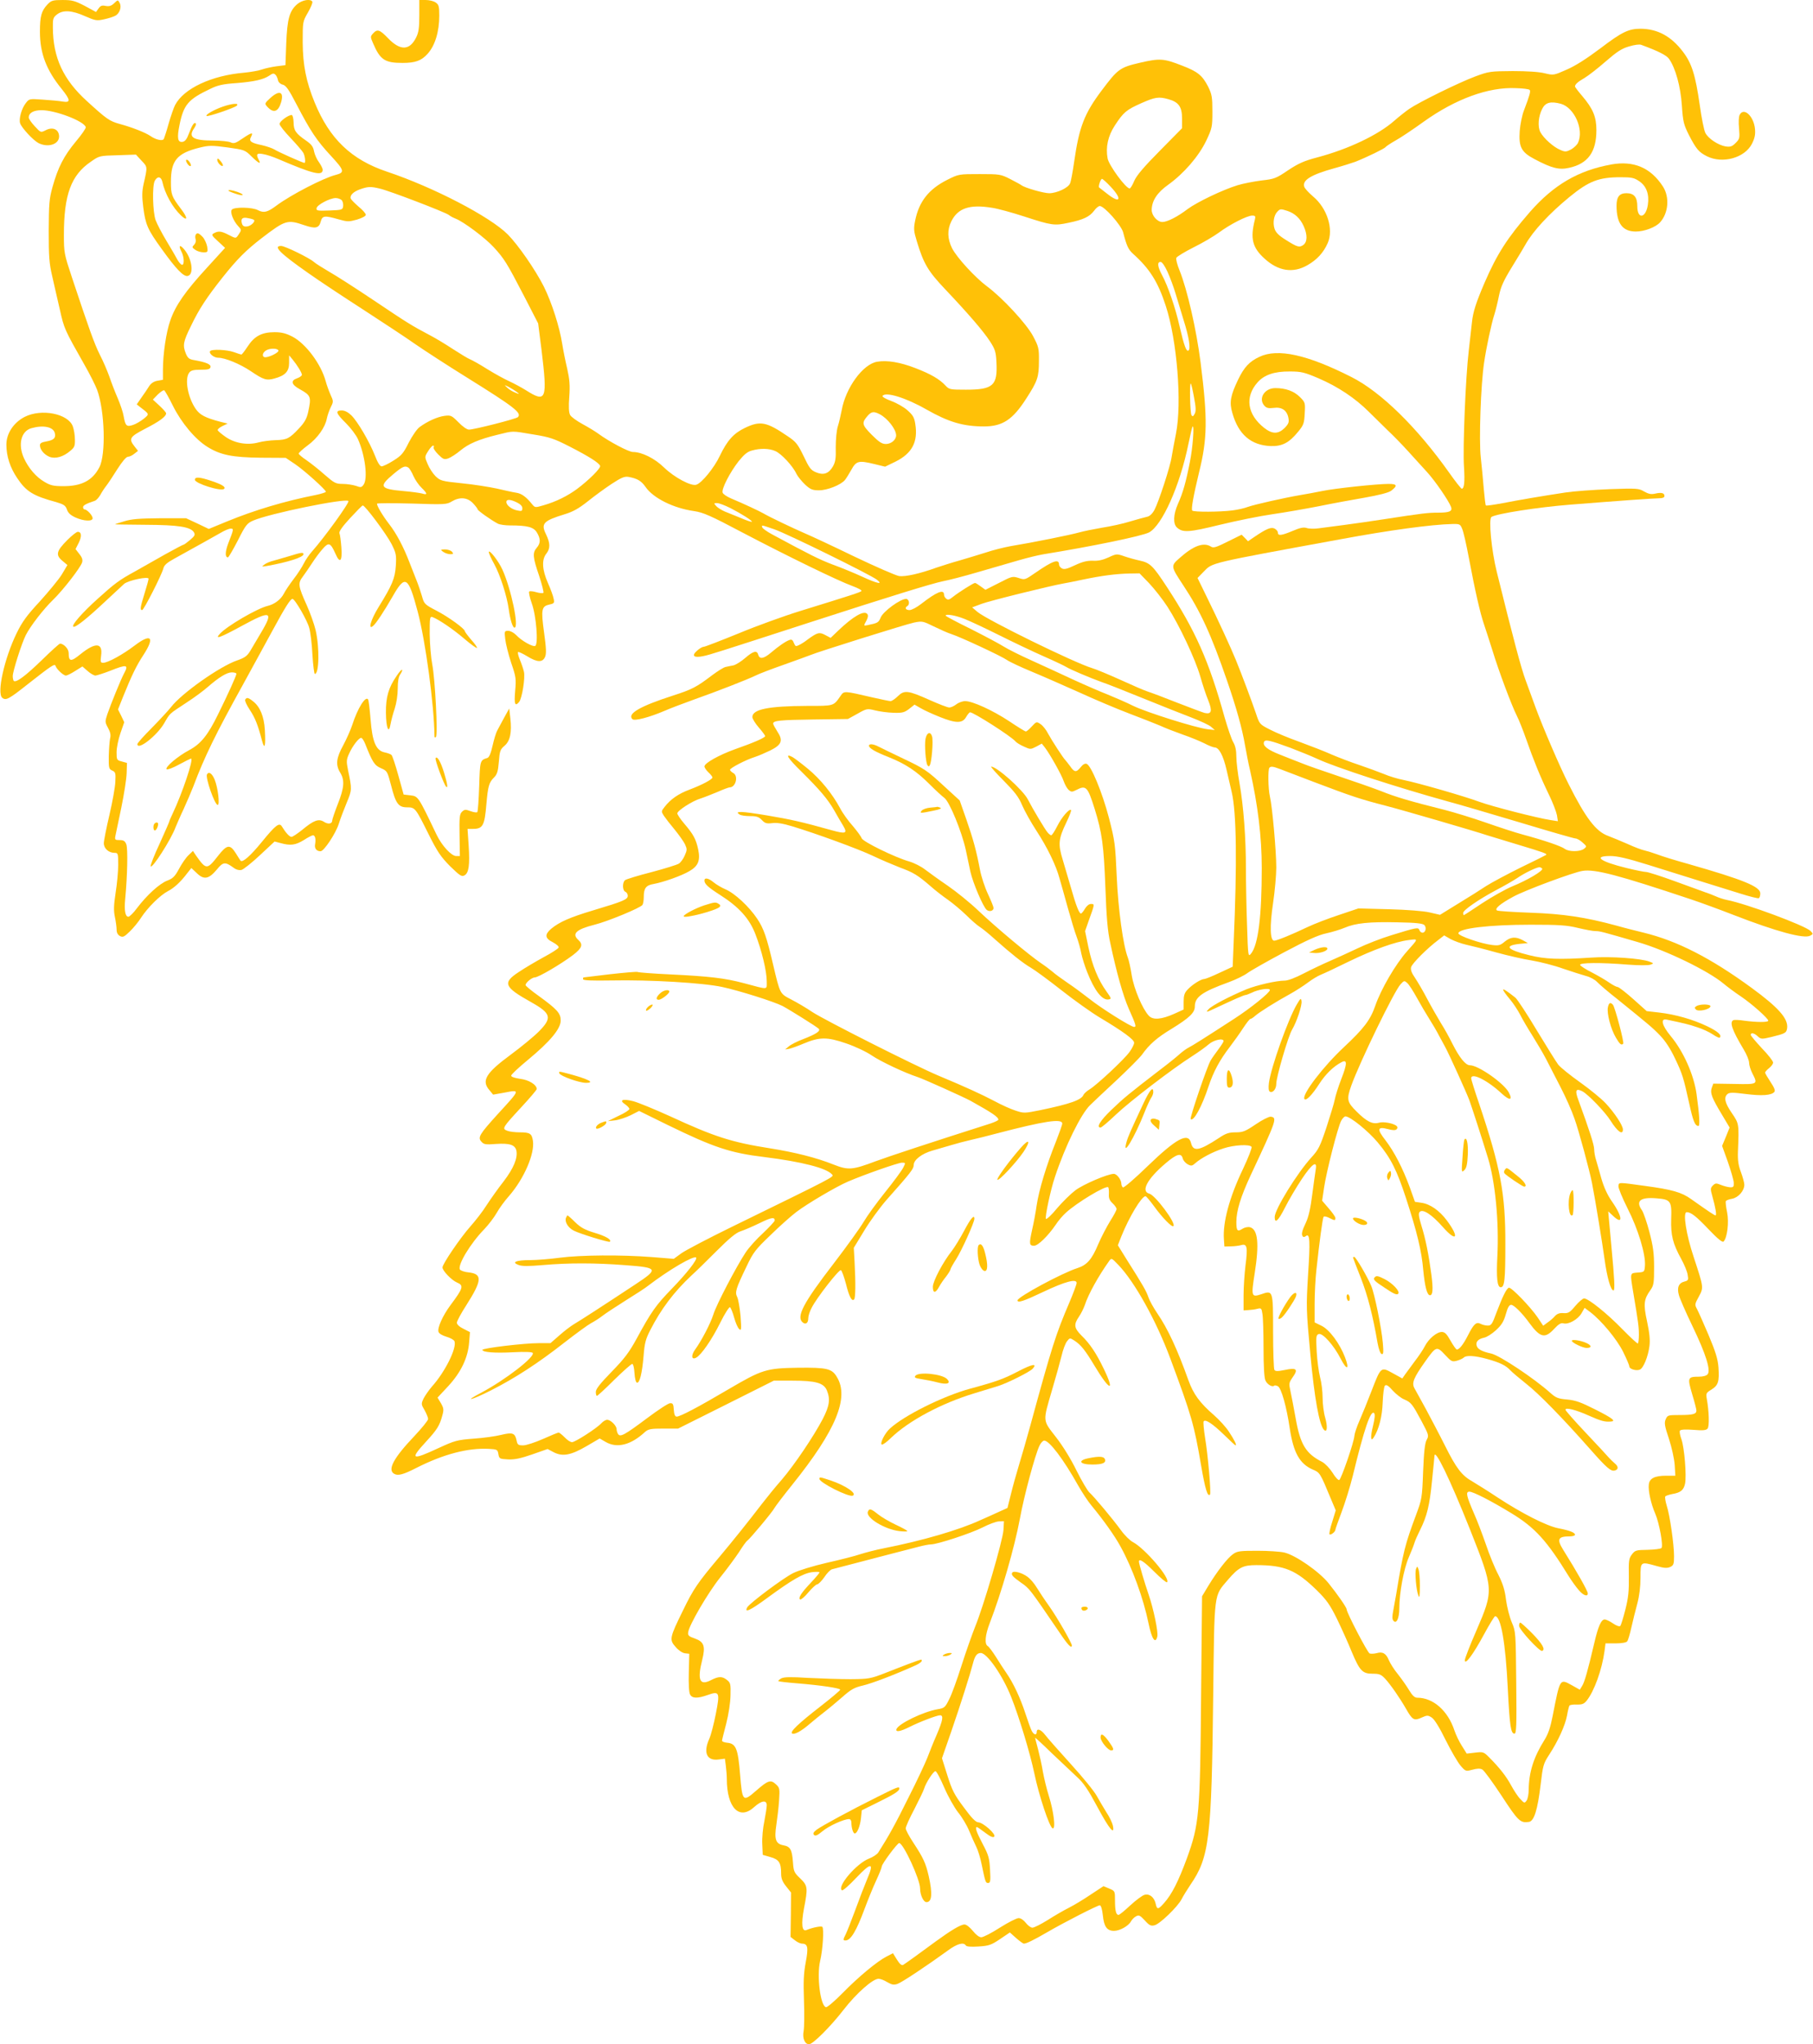 <?xml version="1.0" standalone="no"?>
<!DOCTYPE svg PUBLIC "-//W3C//DTD SVG 20010904//EN"
 "http://www.w3.org/TR/2001/REC-SVG-20010904/DTD/svg10.dtd">
<svg version="1.0" xmlns="http://www.w3.org/2000/svg"
 width="1135pt" height="1280pt" viewBox="0 0 1135 1280"
 preserveAspectRatio="xMidYMid meet">
<g transform="translate(0,1280) scale(0.1,-0.1)"
fill="#ffc107" stroke="none">
<path d="M298 12773 c-39 -41 -48 -74 -48 -172 0 -135 40 -240 137 -359 55
-69 56 -86 6 -78 -21 4 -77 9 -124 12 -85 6 -86 6 -107 -21 -27 -34 -45 -99
-36 -127 9 -28 81 -106 115 -124 60 -30 129 -8 129 42 -1 44 -40 62 -85 38
-30 -15 -30 -15 -67 25 -21 22 -38 47 -38 55 0 29 30 46 80 46 87 0 265 -68
277 -106 2 -7 -26 -47 -62 -90 -75 -90 -112 -162 -146 -284 -21 -75 -23 -107
-24 -275 0 -161 3 -205 22 -285 12 -52 33 -147 48 -210 26 -117 29 -124 152
-341 34 -59 70 -131 81 -160 48 -131 56 -405 14 -485 -43 -83 -112 -119 -228
-118 -58 0 -78 4 -116 27 -52 30 -99 85 -128 148 -39 86 -18 170 47 188 75 21
136 8 146 -30 8 -31 -6 -45 -53 -53 -29 -5 -40 -11 -40 -24 0 -27 26 -58 59
-72 37 -15 87 -1 131 37 26 21 30 31 29 71 0 26 -6 63 -13 82 -29 80 -196 113
-301 60 -70 -36 -115 -104 -115 -174 0 -72 23 -144 68 -210 56 -84 100 -111
244 -150 47 -14 58 -21 67 -46 7 -22 23 -36 53 -50 53 -24 108 -26 108 -5 0
17 -35 55 -50 55 -5 0 -10 6 -10 14 0 12 19 22 73 40 10 3 25 20 35 37 9 17
26 43 38 58 11 14 42 61 69 104 30 47 55 77 66 77 9 0 27 8 40 19 l23 18 -22
28 c-38 48 -30 60 66 110 90 46 132 77 132 97 0 5 -19 27 -42 48 l-41 38 31
32 c18 17 36 29 40 26 5 -3 30 -47 55 -98 53 -106 140 -210 217 -257 81 -50
155 -65 332 -67 l157 -1 58 -39 c58 -39 193 -161 193 -173 0 -4 -28 -13 -62
-20 -197 -39 -384 -95 -557 -166 l-114 -47 -71 34 -71 33 -165 0 c-129 -1
-177 -5 -222 -19 -32 -9 -58 -18 -58 -19 0 -1 87 -2 193 -3 204 -1 280 -13
301 -47 9 -16 5 -23 -24 -48 -19 -16 -37 -29 -40 -29 -4 0 -56 -28 -116 -61
-60 -34 -145 -82 -189 -107 -99 -54 -128 -76 -233 -171 -96 -86 -167 -167
-153 -175 12 -8 86 51 203 161 51 48 103 96 115 107 26 22 153 49 153 32 0 -6
-11 -47 -25 -91 -27 -88 -30 -105 -15 -105 10 0 123 221 133 262 5 20 24 36
70 61 152 84 245 136 287 160 25 15 53 27 64 27 20 0 20 -2 -15 -92 -20 -53
-21 -88 -2 -88 4 0 32 48 62 106 48 96 58 108 95 124 99 44 578 142 597 123 9
-9 -152 -231 -227 -315 -18 -20 -42 -55 -52 -76 -11 -22 -39 -66 -64 -98 -25
-33 -52 -73 -61 -91 -19 -37 -59 -67 -102 -77 -66 -16 -256 -127 -299 -175
-34 -37 2 -24 136 49 183 100 203 94 123 -40 -24 -41 -55 -93 -68 -115 -20
-33 -34 -43 -82 -60 -107 -36 -348 -206 -414 -292 -18 -23 -73 -82 -122 -132
-49 -49 -89 -94 -89 -100 0 -43 121 51 167 129 39 67 29 57 138 129 50 32 110
77 135 99 70 61 120 92 151 92 16 0 29 -4 29 -9 0 -11 -54 -131 -116 -256 -63
-129 -108 -184 -180 -222 -71 -38 -153 -107 -141 -120 5 -4 40 9 78 30 37 20
71 37 75 37 18 0 -55 -218 -116 -346 -11 -23 -20 -44 -20 -47 0 -3 -27 -65
-60 -138 -34 -72 -59 -137 -57 -143 7 -21 128 167 156 244 8 19 30 71 51 115
20 44 47 107 60 140 71 189 140 329 312 640 57 105 140 255 183 335 79 146
113 200 126 200 15 0 93 -135 105 -182 8 -28 17 -104 20 -169 4 -66 11 -119
15 -119 27 0 30 166 5 274 -9 38 -34 108 -55 155 -55 122 -57 139 -25 181 14
19 41 58 59 86 18 28 47 67 65 87 38 44 49 39 80 -30 28 -65 44 -48 37 41 -3
39 -8 78 -12 87 -4 10 18 42 67 95 40 43 75 79 79 79 15 0 148 -179 180 -241
29 -58 31 -69 27 -136 -5 -80 -23 -122 -109 -261 -48 -78 -67 -145 -33 -116
18 15 66 87 123 186 78 137 97 125 156 -97 49 -185 103 -584 105 -780 0 -8 3
-10 9 -5 13 14 -5 364 -23 455 -8 41 -15 126 -16 189 0 104 1 113 18 107 41
-16 129 -76 198 -135 41 -35 77 -61 80 -58 3 2 -13 26 -36 51 -22 26 -40 50
-40 54 0 15 -102 89 -177 128 -75 39 -78 43 -91 90 -8 27 -23 72 -34 99 -11
28 -31 78 -44 112 -37 97 -82 183 -129 243 -40 52 -75 111 -75 126 0 4 98 4
218 1 205 -7 219 -6 250 13 50 30 98 26 133 -11 16 -17 29 -34 29 -38 0 -8 88
-70 127 -90 12 -6 46 -11 76 -11 109 0 147 -10 168 -44 24 -40 24 -67 -1 -96
-27 -31 -25 -59 15 -175 18 -55 30 -103 27 -107 -4 -4 -24 -2 -45 4 -20 6 -40
8 -44 4 -4 -4 3 -37 16 -74 28 -76 42 -254 22 -266 -14 -9 -87 32 -120 68 -14
14 -35 26 -49 26 -24 0 -25 -2 -19 -52 3 -29 20 -96 37 -148 30 -87 32 -100
25 -177 -7 -83 -1 -99 25 -68 18 22 39 151 30 189 -4 17 -15 50 -25 74 -10 24
-15 45 -12 49 3 3 29 -9 57 -26 63 -39 96 -40 112 -5 9 20 8 53 -6 154 -20
145 -16 164 35 175 28 6 31 10 25 36 -3 17 -19 61 -36 99 -36 82 -40 145 -10
183 26 33 25 66 -2 122 -33 67 -16 84 117 125 53 16 88 36 145 81 41 33 108
82 149 109 60 39 80 48 105 44 56 -10 81 -25 108 -64 48 -69 174 -132 302
-150 59 -9 101 -27 307 -136 280 -147 598 -302 687 -334 35 -13 59 -26 55 -31
-8 -8 -67 -27 -381 -124 -101 -31 -275 -94 -388 -141 -113 -46 -211 -84 -219
-84 -8 0 -27 -11 -42 -25 -36 -32 -19 -46 41 -33 42 9 71 18 666 211 506 164
766 244 835 258 33 6 130 31 215 56 85 25 200 58 255 74 55 16 125 33 155 38
303 49 618 114 663 137 82 43 194 293 247 555 12 57 23 106 26 108 12 12 1
-134 -17 -222 -25 -128 -44 -194 -75 -263 -29 -66 -31 -124 -6 -147 36 -33 74
-31 269 17 103 25 251 55 328 66 77 11 208 34 290 50 83 17 213 41 289 54 90
16 149 31 165 43 42 32 38 43 -16 43 -72 0 -338 -28 -418 -45 -38 -8 -99 -19
-135 -25 -100 -17 -286 -59 -328 -74 -20 -8 -64 -18 -97 -22 -78 -10 -241 -11
-251 -1 -8 8 7 92 42 237 53 214 55 336 10 691 -26 205 -83 454 -131 574 -15
36 -24 72 -21 80 3 8 51 37 108 66 57 28 128 70 158 92 68 51 177 107 209 107
20 0 22 -4 17 -25 -30 -118 -16 -175 60 -244 86 -79 179 -94 270 -41 59 34 99
77 126 138 38 86 -3 218 -92 292 -27 23 -52 50 -55 61 -13 41 43 75 187 115
51 14 111 33 133 41 73 29 184 83 189 92 4 5 32 24 64 42 31 17 110 70 175
117 200 143 406 218 577 210 43 -1 82 -6 86 -11 8 -7 0 -35 -35 -127 -12 -30
-24 -89 -27 -130 -7 -100 10 -133 92 -176 109 -58 155 -69 217 -55 118 26 171
99 171 236 0 83 -21 134 -89 214 -25 29 -45 56 -45 59 0 14 17 29 60 54 25 15
84 61 132 103 69 60 100 81 146 94 33 10 66 15 77 10 106 -39 158 -65 174 -88
40 -57 72 -172 80 -291 7 -104 12 -121 44 -185 46 -89 62 -108 114 -134 97
-48 236 -10 281 79 17 34 22 57 19 91 -7 81 -70 140 -96 90 -6 -11 -8 -47 -4
-84 5 -61 4 -67 -21 -92 -23 -23 -33 -26 -63 -22 -46 8 -109 49 -127 85 -8 15
-24 94 -35 174 -27 189 -50 262 -106 335 -73 96 -158 142 -264 143 -75 0 -117
-20 -251 -122 -85 -64 -158 -111 -212 -134 -81 -36 -82 -36 -137 -23 -35 9
-111 14 -201 14 -139 -1 -149 -2 -235 -34 -104 -39 -350 -160 -413 -203 -24
-17 -66 -50 -92 -73 -100 -89 -288 -179 -485 -231 -80 -21 -116 -37 -181 -80
-75 -51 -86 -55 -166 -64 -47 -6 -115 -19 -151 -30 -94 -29 -254 -106 -312
-149 -64 -49 -128 -81 -158 -81 -32 0 -67 40 -67 76 1 57 34 108 103 157 99
71 191 178 238 275 37 79 39 86 39 184 0 90 -3 107 -27 156 -36 70 -65 94
-165 132 -113 44 -137 46 -262 17 -125 -29 -138 -39 -238 -172 -110 -146 -142
-230 -173 -445 -9 -63 -20 -125 -26 -138 -11 -28 -81 -61 -130 -62 -35 0 -154
34 -174 50 -5 4 -38 22 -71 39 -59 30 -66 31 -191 31 -129 0 -131 0 -201 -35
-118 -59 -179 -137 -203 -257 -10 -50 -9 -65 11 -130 42 -139 70 -186 176
-298 144 -152 240 -263 282 -328 32 -49 37 -67 40 -129 8 -147 -20 -173 -191
-173 -99 0 -105 1 -128 26 -37 40 -92 72 -188 109 -95 37 -178 51 -240 40 -89
-15 -197 -163 -222 -305 -6 -30 -16 -75 -24 -100 -8 -26 -13 -81 -13 -131 2
-69 -2 -92 -18 -120 -26 -45 -59 -56 -106 -36 -32 13 -42 27 -77 101 -37 76
-48 90 -99 124 -133 91 -172 99 -268 53 -71 -34 -111 -78 -158 -176 -35 -74
-113 -170 -147 -180 -32 -11 -138 46 -201 107 -59 58 -140 98 -196 98 -26 0
-149 65 -217 115 -16 12 -60 39 -97 59 -37 20 -73 46 -79 58 -8 15 -10 52 -5
114 5 73 2 108 -13 175 -11 46 -25 116 -31 154 -17 109 -66 261 -115 360 -54
107 -161 261 -226 327 -112 112 -466 296 -756 393 -224 75 -360 206 -453 433
-54 132 -74 235 -75 377 0 129 0 130 33 187 18 32 31 62 27 68 -11 19 -63 10
-93 -15 -50 -42 -64 -94 -70 -247 l-5 -136 -56 -7 c-30 -4 -71 -13 -91 -20
-19 -7 -69 -16 -110 -20 -205 -17 -380 -99 -434 -203 -8 -15 -26 -67 -40 -115
-13 -48 -28 -92 -31 -98 -9 -13 -50 -4 -84 20 -31 21 -114 54 -192 75 -64 18
-80 29 -206 144 -147 134 -211 271 -212 459 -1 55 2 64 25 82 38 30 93 27 176
-10 64 -28 73 -30 119 -20 28 6 59 16 70 22 28 14 42 55 28 81 -11 20 -11 20
-34 -2 -18 -17 -31 -21 -54 -17 -23 5 -32 1 -44 -16 l-16 -22 -70 38 c-62 32
-79 37 -139 37 -61 0 -71 -3 -94 -27z m1430 -445 c5 -7 11 -22 13 -33 3 -11
15 -22 29 -25 20 -5 38 -30 85 -121 89 -171 127 -228 216 -324 85 -92 89 -105
31 -120 -76 -19 -281 -125 -371 -192 -56 -42 -79 -48 -116 -29 -35 19 -146 21
-163 4 -14 -14 8 -71 40 -105 20 -21 20 -24 4 -48 -20 -30 -17 -30 -66 -5 -44
23 -63 25 -90 10 -18 -9 -16 -14 25 -51 l44 -41 -114 -125 c-135 -147 -197
-236 -229 -330 -26 -73 -46 -210 -46 -309 l0 -62 -34 -6 c-23 -4 -41 -16 -53
-35 -10 -16 -31 -48 -48 -71 l-29 -42 24 -19 c56 -43 56 -41 20 -71 -19 -15
-49 -33 -68 -39 -40 -13 -47 -6 -58 55 -3 22 -20 72 -36 110 -17 39 -41 101
-53 137 -13 36 -39 98 -60 138 -35 70 -68 163 -175 485 -48 145 -50 154 -50
265 0 252 45 374 168 458 54 38 55 38 169 41 l114 4 35 -38 c38 -40 38 -36 13
-146 -10 -46 -11 -77 -2 -147 14 -108 27 -138 116 -261 89 -124 135 -172 161
-168 41 6 30 103 -18 163 -29 36 -41 30 -21 -9 19 -35 20 -89 3 -84 -7 3 -20
18 -28 33 -8 16 -39 69 -68 117 -29 48 -59 106 -68 130 -18 52 -22 215 -5 246
16 30 39 28 47 -5 16 -75 64 -162 118 -213 42 -39 42 -14 -1 42 -59 78 -63 90
-63 170 0 133 38 179 181 214 58 14 75 14 173 1 106 -15 110 -16 150 -56 45
-44 63 -53 46 -22 -19 36 -13 44 28 36 20 -3 62 -17 92 -30 219 -94 280 -109
280 -68 0 9 -11 30 -23 47 -13 17 -27 48 -31 68 -5 29 -16 44 -49 67 -65 45
-79 64 -79 115 -1 26 -6 46 -12 46 -22 0 -76 -40 -76 -56 0 -9 31 -48 69 -88
37 -39 73 -81 80 -93 11 -21 15 -63 7 -63 -10 0 -167 70 -188 84 -13 8 -48 20
-78 27 -69 14 -83 25 -69 51 17 32 5 30 -51 -8 -45 -31 -56 -35 -77 -25 -13 6
-62 11 -108 11 -128 0 -159 21 -119 78 9 13 13 26 10 29 -10 11 -23 -9 -43
-62 -13 -36 -25 -51 -40 -53 -31 -5 -36 24 -19 107 26 126 54 159 191 224 48
24 81 31 168 37 109 9 166 22 202 46 24 17 30 17 43 2z m5586 -149 c65 -18 86
-48 86 -120 l0 -62 -139 -141 c-100 -101 -145 -154 -160 -188 -11 -27 -24 -48
-29 -48 -24 0 -130 145 -138 188 -13 70 2 140 45 206 55 84 72 98 166 140 86
38 109 42 169 25z m2458 -29 c84 -24 145 -161 107 -244 -6 -13 -26 -32 -44
-42 -29 -15 -37 -16 -66 -3 -43 17 -106 74 -126 112 -18 35 -12 100 12 146 20
40 53 48 117 31z m-2818 -520 c74 -79 59 -108 -23 -43 -25 20 -48 38 -50 39
-7 5 9 54 18 54 4 0 29 -22 55 -50z m-4576 -11 c59 -13 413 -149 432 -165 8
-7 27 -17 42 -23 50 -19 186 -121 239 -179 66 -72 82 -98 190 -306 l88 -171
21 -165 c38 -312 30 -334 -95 -255 -27 17 -75 43 -105 57 -30 13 -93 48 -140
77 -47 30 -96 57 -109 62 -13 5 -60 34 -105 63 -44 29 -108 68 -141 85 -119
63 -143 78 -350 217 -116 78 -244 160 -285 183 -41 24 -84 51 -95 61 -28 25
-181 100 -205 100 -53 0 -7 -46 170 -170 69 -49 225 -152 346 -230 120 -78
266 -174 324 -215 58 -40 204 -135 325 -210 297 -185 343 -221 317 -247 -11
-11 -274 -78 -306 -78 -13 0 -40 19 -66 46 -43 43 -47 45 -88 40 -44 -6 -106
-34 -155 -70 -16 -11 -46 -55 -68 -97 -33 -67 -46 -82 -96 -113 -31 -20 -65
-36 -74 -36 -10 0 -25 23 -42 68 -34 86 -107 211 -147 251 -21 20 -41 31 -61
31 -42 0 -36 -18 27 -80 30 -30 64 -75 75 -100 45 -101 63 -247 35 -285 -13
-18 -18 -18 -48 -7 -19 6 -56 12 -82 12 -44 0 -53 5 -114 58 -37 33 -88 73
-114 91 -27 18 -48 36 -48 41 0 5 25 28 56 51 62 45 110 114 120 168 4 20 15
52 25 72 17 34 17 37 -2 78 -10 23 -24 61 -30 84 -29 107 -124 235 -208 279
-41 21 -67 28 -113 28 -79 0 -126 -25 -168 -90 -18 -27 -35 -50 -39 -50 -3 0
-24 7 -46 15 -45 16 -141 20 -150 6 -8 -15 24 -41 51 -41 43 0 137 -39 204
-84 80 -54 98 -60 148 -46 67 18 92 44 92 98 l0 47 21 -25 c31 -38 59 -84 59
-97 0 -6 -14 -16 -31 -22 -41 -14 -35 -39 16 -67 72 -40 75 -48 54 -145 -9
-40 -22 -64 -57 -101 -60 -64 -75 -72 -147 -74 -33 -1 -81 -7 -106 -14 -69
-19 -148 -6 -206 34 -26 18 -48 37 -50 42 -2 6 11 17 29 26 l33 16 -45 11
c-95 25 -129 43 -155 81 -49 71 -70 186 -41 226 11 15 27 19 72 19 47 0 59 3
62 17 3 17 -28 30 -101 43 -32 5 -41 12 -53 40 -21 52 -18 74 31 173 51 107
100 181 200 307 89 112 146 169 242 243 150 115 162 118 268 82 70 -24 92 -19
103 23 10 37 23 39 114 13 53 -15 62 -15 113 -1 32 10 55 22 55 30 0 8 -20 31
-45 51 -24 21 -46 43 -49 50 -8 20 16 44 59 59 48 17 66 18 123 4z m-238 -73
c6 -8 10 -25 8 -38 -3 -22 -8 -23 -86 -26 -76 -3 -83 -1 -80 15 4 21 82 62
119 63 15 0 32 -7 39 -14z m4070 -47 c36 -5 126 -30 200 -54 175 -57 191 -59
279 -40 93 19 132 38 160 75 12 17 28 30 36 30 28 0 134 -120 146 -164 22 -85
32 -107 61 -134 105 -94 157 -176 206 -327 71 -217 102 -608 64 -800 -11 -55
-23 -120 -27 -145 -8 -59 -82 -285 -108 -333 -13 -24 -30 -40 -47 -43 -14 -3
-61 -16 -105 -29 -44 -14 -123 -31 -175 -39 -52 -9 -117 -22 -145 -30 -48 -14
-284 -62 -430 -86 -38 -7 -108 -24 -155 -40 -47 -15 -121 -37 -165 -50 -44
-12 -109 -33 -145 -45 -102 -37 -192 -57 -231 -52 -20 3 -146 58 -280 122
-134 65 -273 130 -309 145 -74 32 -223 103 -260 125 -26 15 -122 60 -203 94
-26 11 -50 27 -53 36 -9 22 46 128 100 197 34 42 55 60 83 67 52 15 107 14
146 -3 37 -15 110 -93 133 -143 9 -18 34 -48 55 -68 33 -30 46 -35 87 -35 51
0 137 34 162 65 8 10 26 39 40 64 30 55 46 59 141 36 l70 -17 64 31 c105 52
143 124 125 236 -6 41 -15 56 -49 86 -22 20 -68 46 -101 58 -33 12 -58 26 -55
32 18 28 146 -11 275 -85 139 -79 230 -106 360 -106 116 0 180 42 265 175 71
110 79 135 79 235 1 79 -2 90 -37 156 -41 77 -192 240 -288 311 -75 56 -189
180 -219 239 -29 59 -31 115 -4 169 41 82 115 107 254 84z m1851 -20 c46 -16
78 -46 100 -94 25 -55 24 -100 -2 -119 -25 -17 -37 -14 -111 33 -42 26 -61 45
-69 69 -12 37 -4 85 18 107 17 18 21 18 64 4z m-6471 -56 c10 -10 -19 -38 -43
-41 -18 -2 -27 2 -32 17 -10 32 3 43 38 35 18 -3 34 -8 37 -11z m5719 -325
c16 -35 39 -97 51 -138 12 -41 35 -115 50 -165 34 -107 45 -180 30 -190 -13
-8 -27 29 -55 150 -26 116 -73 254 -110 322 -29 55 -32 83 -9 83 9 0 26 -25
43 -62z m-5566 -493 c3 -14 -70 -48 -88 -41 -19 7 -8 35 19 46 26 11 66 8 69
-5z m5732 -293 c12 -63 13 -87 4 -103 -9 -17 -13 -19 -20 -8 -9 14 -13 206 -4
197 3 -2 12 -41 20 -86z m-4240 34 c19 -15 18 -16 -10 -4 -16 6 -39 20 -50 31
-20 19 -20 19 10 4 17 -9 39 -23 50 -31z m2273 -140 c49 -26 102 -94 102 -132
0 -28 -31 -54 -64 -54 -25 0 -43 12 -89 58 -62 63 -64 74 -24 120 24 26 38 27
75 8z m-2171 -126 c105 -17 131 -26 229 -76 123 -63 185 -103 191 -121 5 -14
-70 -89 -145 -145 -60 -44 -130 -79 -210 -102 -51 -15 -53 -15 -70 6 -38 47
-66 68 -101 73 -20 3 -74 15 -121 26 -47 10 -145 26 -219 33 -127 13 -135 16
-165 45 -17 17 -39 51 -49 76 -19 44 -19 45 3 80 12 19 26 35 31 35 6 0 7 -5
4 -10 -4 -6 9 -26 28 -45 31 -31 38 -34 64 -25 16 6 50 28 75 49 52 43 115 70
233 99 102 25 85 25 222 2z m-780 -208 c6 -4 21 -28 31 -52 11 -25 34 -58 51
-74 38 -37 39 -47 3 -36 -16 4 -66 11 -113 15 -150 13 -160 28 -68 105 60 50
74 56 96 42z m679 -218 c22 -11 34 -23 34 -36 0 -18 -4 -20 -32 -14 -35 7 -68
32 -68 53 0 18 25 17 66 -3z m1336 -35 c70 -36 140 -80 135 -86 -3 -2 -33 8
-68 23 -35 14 -81 33 -101 41 -21 9 -45 24 -54 34 -16 18 -16 19 5 19 12 0 49
-14 83 -31z m275 -133 c77 -26 602 -284 643 -316 42 -33 1 -24 -94 20 -48 22
-130 56 -183 75 -84 32 -142 61 -381 190 -31 17 -58 36 -60 43 -5 16 -7 16 75
-12z"/>
<path d="M1692 12186 c-36 -33 -36 -35 -19 -54 39 -43 69 -33 87 28 19 66 -11
78 -68 26z"/>
<path d="M1394 12132 c-54 -19 -109 -50 -101 -58 7 -7 176 51 189 64 18 18
-27 15 -88 -6z"/>
<path d="M1360 11799 c0 -17 27 -45 35 -37 3 3 -3 16 -14 29 -16 19 -20 20
-21 8z"/>
<path d="M1170 11780 c6 -11 15 -20 21 -20 6 0 6 7 -1 20 -6 11 -15 20 -21 20
-6 0 -6 -7 1 -20z"/>
<path d="M1430 11606 c0 -2 20 -11 45 -19 51 -18 62 -7 12 11 -34 12 -57 15
-57 8z"/>
<path d="M1225 11330 c-3 -6 -4 -19 0 -29 3 -11 -1 -25 -10 -34 -14 -14 -13
-17 7 -31 12 -9 36 -16 52 -16 27 0 28 2 23 36 -4 20 -16 47 -28 60 -25 26
-35 29 -44 14z"/>
<path d="M2625 12703 c0 -78 -4 -106 -20 -138 -41 -82 -99 -84 -176 -4 -52 54
-67 59 -94 29 -17 -19 -17 -21 1 -62 44 -103 74 -122 184 -122 80 0 118 14
156 56 47 51 74 139 74 240 0 58 -3 69 -22 82 -12 9 -41 16 -63 16 l-40 0 0
-97z"/>
<path d="M10087 11770 c-206 -37 -360 -127 -509 -297 -141 -162 -206 -263
-284 -443 -54 -126 -72 -182 -79 -247 -3 -32 -13 -112 -20 -178 -20 -167 -38
-610 -30 -727 6 -94 2 -138 -14 -138 -4 0 -39 44 -77 98 -203 287 -429 508
-613 601 -278 141 -462 181 -576 127 -63 -29 -96 -65 -133 -141 -49 -102 -57
-144 -37 -211 38 -135 117 -202 240 -207 72 -2 115 20 172 90 34 41 38 53 41
114 4 67 3 70 -30 103 -37 37 -89 56 -154 56 -68 0 -109 -66 -68 -111 13 -14
26 -17 58 -13 50 7 83 -15 92 -63 5 -27 1 -37 -24 -63 -40 -39 -77 -39 -128 1
-106 84 -122 193 -42 284 42 48 106 70 203 69 71 0 91 -5 180 -43 123 -53 230
-125 315 -210 36 -36 90 -89 120 -118 30 -28 85 -84 122 -125 36 -40 91 -100
121 -133 53 -58 136 -180 151 -219 10 -27 -9 -36 -81 -36 -64 0 -98 -4 -338
-41 -77 -12 -189 -28 -250 -36 -60 -8 -132 -17 -160 -21 -27 -4 -61 -3 -75 2
-19 6 -40 2 -87 -18 -71 -30 -93 -32 -93 -11 0 8 -9 19 -20 25 -22 12 -52 -1
-126 -51 l-41 -28 -20 21 -20 20 -87 -43 c-74 -37 -90 -42 -106 -31 -45 28
-109 5 -194 -71 -58 -51 -58 -51 23 -174 106 -160 174 -308 272 -593 59 -170
96 -304 113 -405 9 -49 22 -119 31 -155 50 -221 74 -421 74 -615 0 -302 -22
-480 -67 -536 -18 -22 -19 -18 -25 176 -4 109 -7 269 -7 355 0 195 -15 392
-40 535 -11 60 -20 135 -20 167 0 38 -6 68 -19 90 -11 18 -35 89 -55 158 -98
353 -183 543 -361 815 -87 133 -105 151 -170 165 -28 6 -71 18 -97 27 -46 16
-49 16 -98 -7 -35 -16 -65 -23 -98 -21 -36 1 -65 -6 -112 -28 -48 -23 -68 -28
-82 -20 -10 5 -18 16 -18 24 0 38 -39 24 -149 -52 -64 -44 -65 -45 -104 -32
-38 12 -42 11 -123 -31 l-85 -43 -29 21 c-16 12 -32 22 -36 22 -10 0 -103 -59
-138 -87 -22 -18 -31 -21 -42 -12 -8 6 -14 17 -14 25 0 37 -45 19 -144 -58
-27 -21 -59 -38 -72 -38 -24 0 -32 14 -14 25 18 11 11 45 -8 45 -36 0 -142
-78 -158 -115 -14 -34 -18 -36 -86 -50 -22 -4 -22 -4 -3 31 10 20 11 32 4 40
-20 24 -89 -16 -182 -105 l-47 -45 -34 18 c-37 20 -49 16 -111 -29 -16 -13
-40 -28 -53 -34 -20 -10 -23 -9 -32 13 -7 19 -14 24 -27 19 -24 -8 -69 -39
-117 -80 -45 -38 -71 -42 -79 -13 -8 30 -31 24 -82 -20 -25 -22 -58 -42 -73
-46 -15 -3 -37 -7 -49 -10 -12 -2 -50 -26 -85 -52 -97 -74 -126 -89 -244 -127
-208 -67 -289 -114 -255 -148 13 -13 105 11 201 52 36 16 119 47 185 71 142
50 336 126 385 150 19 10 100 41 180 69 80 28 154 56 165 60 41 18 598 193
648 203 50 10 55 9 122 -24 39 -19 88 -41 110 -48 57 -18 314 -138 348 -162
15 -11 85 -44 155 -73 70 -29 206 -89 302 -132 96 -44 236 -103 310 -131 74
-28 160 -62 191 -75 30 -14 94 -39 142 -56 47 -16 108 -41 136 -55 28 -15 57
-26 65 -26 27 0 54 -50 75 -142 12 -51 26 -113 32 -138 30 -128 34 -443 12
-944 l-6 -149 -82 -38 c-46 -22 -89 -39 -96 -39 -20 0 -77 -36 -105 -67 -19
-20 -24 -37 -24 -75 l0 -49 -57 -26 c-83 -37 -135 -41 -161 -13 -40 43 -93
168 -107 253 -7 45 -18 95 -24 110 -30 77 -61 304 -70 510 -9 200 -11 220 -49
367 -42 160 -111 326 -139 337 -10 4 -24 -3 -37 -20 -28 -35 -40 -34 -67 6
-13 17 -26 34 -29 37 -12 10 -87 126 -109 167 -12 24 -33 50 -47 59 -25 17
-26 16 -54 -14 -16 -18 -33 -32 -38 -32 -5 0 -52 29 -104 64 -103 68 -229 126
-276 126 -16 0 -41 -9 -55 -20 -14 -11 -34 -20 -44 -20 -11 0 -65 21 -121 46
-138 62 -161 64 -201 25 -17 -17 -38 -31 -46 -31 -7 0 -60 11 -117 24 -172 40
-174 41 -195 10 -46 -66 -39 -64 -211 -64 -241 -1 -342 -21 -342 -70 0 -10 18
-40 40 -65 22 -25 40 -50 40 -54 0 -10 -71 -41 -188 -82 -100 -36 -192 -87
-192 -108 0 -7 11 -24 25 -37 14 -13 25 -27 25 -32 0 -12 -64 -46 -143 -76
-70 -26 -119 -60 -157 -109 -21 -27 -21 -28 -4 -55 10 -15 40 -54 67 -86 27
-33 56 -74 65 -92 14 -31 14 -36 -2 -72 -9 -21 -26 -44 -37 -50 -11 -7 -88
-31 -171 -53 -83 -21 -157 -44 -165 -50 -18 -15 -17 -65 2 -73 8 -3 15 -14 15
-25 0 -23 -29 -35 -216 -91 -147 -44 -212 -73 -263 -115 -43 -37 -40 -60 10
-85 22 -12 39 -26 36 -33 -2 -7 -44 -34 -93 -60 -49 -27 -119 -68 -156 -93
-104 -68 -93 -94 77 -189 126 -71 133 -98 48 -184 -32 -32 -111 -97 -176 -145
-156 -115 -185 -163 -133 -222 l23 -28 68 12 c104 20 105 23 -39 -134 -115
-127 -127 -146 -102 -173 15 -17 27 -19 89 -14 88 6 122 -5 130 -43 8 -46 -17
-108 -80 -191 -34 -43 -81 -110 -106 -148 -24 -39 -71 -99 -103 -135 -62 -70
-174 -234 -174 -256 0 -21 57 -80 90 -94 45 -19 41 -34 -42 -145 -47 -64 -81
-140 -73 -164 3 -11 23 -23 50 -31 24 -7 46 -19 50 -28 16 -42 -59 -193 -142
-285 -18 -21 -41 -54 -51 -73 -16 -34 -16 -37 6 -74 12 -22 22 -46 22 -55 0
-9 -39 -57 -86 -107 -132 -139 -171 -213 -125 -237 23 -13 58 -3 136 37 171
87 325 127 455 120 52 -3 55 -4 60 -33 5 -29 8 -30 60 -33 41 -2 79 6 151 31
l97 34 38 -20 c56 -29 108 -19 206 38 l82 48 38 -22 c71 -41 158 -19 246 63
21 18 36 21 116 21 l91 0 300 150 299 150 116 0 c147 0 196 -14 216 -60 23
-56 17 -98 -26 -181 -56 -107 -175 -284 -256 -379 -38 -43 -94 -112 -124 -151
-85 -111 -177 -226 -265 -331 -139 -165 -164 -202 -230 -338 -84 -171 -86
-182 -45 -228 18 -21 42 -37 58 -39 l27 -3 -3 -117 c-2 -72 1 -125 8 -138 13
-25 46 -26 111 -3 73 26 77 17 50 -119 -12 -61 -30 -132 -41 -156 -39 -87 -15
-139 59 -129 l39 5 6 -46 c3 -24 6 -61 6 -80 0 -181 78 -262 171 -177 47 42
79 46 79 11 0 -13 -7 -58 -15 -99 -9 -41 -15 -105 -13 -143 l3 -68 48 -14 c54
-15 67 -36 67 -104 0 -30 8 -50 31 -79 l31 -39 -1 -139 -2 -139 27 -21 c15
-12 35 -21 44 -21 37 0 42 -23 24 -117 -13 -69 -15 -121 -11 -238 3 -82 2
-169 -2 -192 -9 -45 7 -83 34 -83 24 0 135 111 217 217 79 102 182 193 218
193 11 0 35 -9 54 -21 30 -17 41 -19 65 -11 28 10 183 113 315 209 57 42 98
54 112 32 4 -8 32 -10 79 -7 65 4 80 9 135 46 l62 42 39 -35 c22 -19 43 -35
49 -35 15 0 61 22 145 71 110 64 316 169 330 169 7 0 15 -24 19 -62 7 -72 26
-98 70 -98 36 0 90 30 106 59 6 11 20 26 32 32 18 10 25 6 55 -26 28 -31 38
-36 61 -30 33 8 144 115 169 163 10 20 35 60 55 90 119 173 133 288 143 1187
8 657 3 618 92 723 67 78 94 92 178 92 176 0 249 -31 378 -157 62 -61 83 -91
127 -180 29 -60 70 -151 91 -203 51 -122 68 -140 132 -140 42 0 53 -4 79 -32
33 -36 89 -116 131 -189 39 -69 50 -75 96 -54 36 16 40 16 65 0 16 -11 48 -62
86 -140 34 -68 76 -140 93 -160 32 -37 33 -37 75 -26 30 8 48 9 62 1 11 -6 65
-80 121 -165 103 -158 117 -171 170 -163 33 4 55 76 74 235 14 119 17 130 54
187 55 84 99 181 111 244 5 30 12 57 15 62 3 5 24 8 46 7 33 -1 45 4 61 23 48
59 97 195 113 313 l6 47 63 0 c39 0 67 5 73 13 5 6 17 46 26 87 9 41 26 108
37 149 13 49 20 105 20 163 0 102 -1 101 102 72 46 -13 64 -14 83 -6 22 10 25
18 25 68 0 73 -26 256 -46 317 -8 26 -12 52 -9 57 3 4 23 11 44 15 52 9 71 24
80 65 10 49 -4 226 -23 279 -9 24 -13 48 -9 53 4 7 35 9 84 5 60 -5 80 -3 89
8 12 14 9 109 -5 186 -6 34 -4 38 29 58 43 27 50 50 44 140 -4 52 -18 97 -62
202 -31 73 -64 147 -72 162 -15 27 -15 31 11 78 31 58 31 56 -32 248 -47 140
-69 281 -44 281 27 0 60 -26 138 -108 57 -60 86 -83 93 -76 23 23 35 121 22
184 -7 33 -10 64 -8 69 3 5 21 12 40 15 39 8 76 50 76 88 0 12 -10 48 -21 78
-16 42 -21 73 -19 130 7 174 7 174 -38 240 -44 64 -52 99 -27 120 12 10 35 10
113 0 101 -13 162 -9 180 13 7 8 0 26 -24 62 -18 28 -34 54 -34 59 0 4 11 17
25 28 14 11 25 26 25 35 0 9 -31 49 -70 89 -38 41 -70 79 -70 84 0 16 22 12
44 -9 20 -18 24 -19 86 -4 86 21 94 25 98 56 7 59 -54 128 -222 251 -257 188
-467 295 -676 346 -41 10 -118 29 -170 44 -195 53 -335 74 -540 81 -107 4
-201 10 -208 14 -18 10 18 41 101 86 72 40 379 154 435 162 78 12 222 -26 677
-178 66 -22 188 -67 270 -99 263 -102 438 -150 477 -129 20 11 20 11 2 30 -35
34 -403 171 -524 194 -19 4 -48 13 -65 21 -16 7 -48 20 -70 27 -22 8 -110 40
-195 71 -85 31 -164 56 -175 56 -11 0 -66 11 -123 25 -164 40 -212 75 -102 75
45 0 105 -14 237 -55 98 -31 243 -76 323 -101 80 -25 194 -60 254 -79 60 -19
112 -32 117 -29 5 3 9 16 9 30 0 42 -104 85 -450 184 -80 22 -167 49 -195 60
-27 10 -63 21 -80 25 -16 3 -64 21 -105 40 -41 18 -97 41 -123 51 -76 27 -141
113 -247 324 -55 108 -162 358 -205 475 -18 50 -47 128 -64 175 -28 75 -76
255 -181 680 -33 133 -52 331 -33 343 34 21 292 61 494 77 301 24 526 40 557
40 21 0 32 5 32 14 0 19 -19 24 -58 15 -26 -6 -42 -2 -69 13 -33 20 -45 21
-216 15 -100 -4 -225 -13 -277 -21 -151 -23 -287 -46 -394 -67 -55 -10 -101
-17 -104 -14 -3 2 -8 48 -13 102 -4 54 -13 143 -19 199 -12 105 0 457 21 594
13 90 46 246 64 300 8 25 21 78 29 118 12 58 29 95 83 183 37 60 75 123 83
138 47 84 149 194 276 298 121 99 183 123 319 123 69 0 85 -3 117 -25 45 -30
64 -82 54 -148 -13 -85 -66 -92 -66 -9 0 57 -20 82 -68 82 -44 0 -62 -23 -62
-78 0 -112 38 -162 121 -162 53 0 125 27 152 58 52 58 60 157 18 223 -77 119
-183 164 -324 139z m-933 -2282 c8 -18 26 -98 41 -178 40 -213 71 -347 94
-415 11 -33 36 -109 55 -170 40 -131 119 -341 152 -407 13 -25 39 -91 58 -145
45 -129 89 -238 143 -349 24 -49 46 -107 50 -128 l6 -38 -44 7 c-87 13 -369
86 -446 114 -94 35 -382 118 -475 137 -37 7 -93 24 -125 38 -32 13 -101 38
-153 56 -52 17 -130 47 -172 65 -42 19 -132 54 -200 79 -68 24 -152 59 -188
78 -65 33 -65 34 -88 103 -24 70 -86 237 -124 330 -32 79 -115 259 -181 393
l-60 123 39 40 c56 57 24 50 859 203 302 56 566 92 698 95 45 1 49 -1 61 -31z
m-1960 -340 c33 -35 84 -100 114 -146 74 -114 175 -329 206 -437 14 -49 36
-117 50 -150 27 -68 21 -89 -23 -79 -14 4 -91 33 -171 64 -80 32 -163 63 -185
70 -22 7 -98 40 -170 73 -71 32 -152 66 -179 74 -110 33 -656 301 -716 351
l-34 29 59 22 c50 19 429 113 515 128 14 2 68 13 120 24 119 25 207 36 290 38
l64 1 60 -62z m-1154 -224 c35 -14 133 -60 219 -103 86 -43 210 -102 276 -131
66 -29 129 -59 140 -66 23 -15 146 -67 220 -94 28 -9 145 -55 260 -102 116
-47 254 -102 307 -122 54 -21 108 -46 120 -57 l23 -20 -45 5 c-75 9 -380 105
-465 146 -44 22 -116 53 -160 71 -44 17 -141 59 -215 93 -74 35 -193 89 -263
121 -71 32 -149 71 -174 87 -25 16 -117 65 -204 109 -88 43 -159 81 -159 84 0
13 63 2 120 -21z m-157 -613 c102 -41 142 -41 165 -1 9 16 21 30 25 30 22 0
260 -152 285 -183 7 -8 30 -22 53 -32 39 -18 41 -18 76 0 l35 19 19 -24 c33
-43 106 -174 118 -211 7 -20 20 -44 30 -54 18 -15 22 -15 50 -1 60 31 70 21
114 -119 46 -148 57 -227 67 -490 7 -191 14 -276 31 -351 39 -184 80 -329 115
-409 46 -103 49 -115 34 -115 -20 0 -208 118 -280 176 -36 28 -96 73 -135 99
-38 26 -81 57 -95 70 -14 12 -47 37 -74 55 -72 49 -277 220 -389 326 -53 51
-141 122 -195 159 -53 36 -116 82 -140 100 -24 19 -69 42 -100 51 -88 25 -291
124 -298 146 -3 10 -28 44 -55 76 -28 31 -64 81 -80 112 -49 91 -123 182 -202
247 -40 33 -84 66 -96 73 -50 26 -31 -6 54 -89 117 -116 166 -173 208 -246 18
-33 44 -76 56 -96 28 -48 16 -52 -74 -27 -186 52 -252 67 -407 93 -156 26
-204 28 -168 5 8 -6 38 -10 66 -10 41 0 55 -5 74 -25 19 -20 29 -23 64 -19 29
4 67 -2 126 -20 149 -45 412 -141 505 -185 50 -24 126 -56 169 -73 85 -31 112
-48 193 -118 28 -25 77 -63 109 -85 31 -22 82 -65 113 -95 31 -31 69 -64 85
-74 16 -10 58 -44 92 -75 102 -91 177 -151 227 -180 26 -15 113 -79 193 -142
80 -63 187 -139 237 -169 149 -89 217 -139 217 -159 0 -10 -13 -36 -29 -58
-33 -46 -204 -206 -250 -234 -17 -10 -34 -26 -38 -34 -12 -32 -83 -57 -270
-96 -99 -20 -104 -20 -155 -3 -29 9 -89 36 -133 60 -80 42 -180 88 -350 159
-143 60 -713 348 -789 398 -38 26 -98 61 -133 79 -71 37 -69 32 -113 218 -40
172 -59 227 -100 288 -51 76 -140 159 -199 184 -24 10 -57 30 -73 43 -32 27
-58 32 -58 12 0 -22 22 -42 100 -92 116 -74 182 -147 219 -244 40 -103 71
-232 71 -295 0 -56 15 -54 -143 -12 -121 32 -216 43 -464 55 -106 5 -197 12
-201 15 -5 3 -82 -4 -173 -14 -90 -11 -165 -20 -166 -20 -2 0 -3 -5 -3 -11 0
-8 52 -10 178 -8 241 5 575 -15 694 -41 106 -23 322 -91 377 -119 45 -24 213
-129 226 -142 14 -14 -14 -33 -96 -65 -38 -14 -79 -35 -91 -46 l-23 -19 25 4
c14 3 54 17 89 32 102 43 149 43 268 2 56 -19 128 -53 161 -76 58 -39 207
-109 287 -135 37 -12 285 -124 330 -148 138 -77 175 -102 175 -119 0 -4 -21
-14 -47 -23 -377 -120 -637 -206 -721 -237 -146 -55 -171 -57 -263 -21 -107
43 -242 77 -399 102 -241 38 -347 72 -626 201 -95 43 -199 86 -230 94 -66 17
-91 7 -50 -20 14 -10 26 -22 26 -29 0 -6 -30 -26 -68 -43 l-67 -33 45 5 c25 3
69 18 98 32 l53 27 177 -87 c289 -141 392 -176 609 -202 232 -29 389 -69 422
-109 13 -15 27 -8 -634 -331 -143 -70 -282 -143 -309 -162 l-48 -35 -137 11
c-192 15 -446 13 -576 -4 -60 -8 -144 -15 -185 -15 -89 0 -120 -13 -75 -30 23
-9 61 -9 155 -1 161 14 326 14 518 -1 203 -15 207 -23 58 -121 -221 -146 -345
-226 -381 -247 -22 -13 -65 -46 -94 -72 l-55 -48 -75 0 c-89 0 -351 -31 -351
-42 0 -15 77 -21 191 -15 73 4 121 2 124 -4 16 -24 -170 -168 -322 -249 -115
-60 -65 -49 60 14 153 78 295 170 462 301 72 56 146 110 165 120 19 10 51 30
70 45 19 15 86 59 148 98 63 39 126 80 140 92 131 100 285 190 300 176 10 -11
-59 -99 -153 -196 -98 -101 -128 -143 -219 -311 -47 -86 -76 -125 -157 -208
-71 -73 -99 -108 -99 -126 0 -14 3 -25 7 -25 4 0 53 45 108 100 56 55 107 100
113 100 6 0 12 -24 14 -57 2 -32 8 -58 15 -60 17 -6 33 58 42 167 6 79 13 106
41 160 67 132 149 241 259 344 25 22 95 91 156 152 79 79 122 115 150 124 22
7 76 30 119 51 75 37 96 40 96 17 0 -5 -33 -41 -73 -79 -41 -37 -90 -92 -109
-121 -57 -86 -184 -328 -202 -388 -19 -59 -74 -164 -113 -218 -28 -38 -25 -69
5 -53 32 17 98 112 151 219 28 57 56 100 61 97 5 -3 17 -32 26 -65 9 -33 23
-65 32 -72 13 -12 14 -2 8 82 -5 52 -14 106 -21 119 -15 30 -9 51 59 192 41
87 56 106 149 195 56 55 129 120 162 145 68 52 250 159 322 190 102 44 316
119 339 119 24 0 24 0 8 -32 -9 -18 -60 -87 -113 -153 -53 -66 -113 -149 -134
-185 -21 -36 -105 -153 -187 -260 -191 -248 -237 -335 -195 -370 19 -16 35 -4
35 26 0 14 9 43 21 65 30 61 170 240 183 236 6 -2 20 -41 32 -86 20 -81 37
-112 51 -97 9 8 10 104 3 232 l-5 91 65 107 c36 60 99 146 140 193 153 172
170 195 170 218 0 33 51 72 118 91 31 9 84 24 117 34 33 10 89 25 125 33 36 8
108 26 160 40 298 78 410 95 410 62 0 -8 -19 -61 -41 -117 -58 -144 -105 -300
-119 -394 -6 -43 -19 -113 -29 -156 -19 -87 -18 -98 13 -98 24 0 86 60 134
130 16 25 45 59 64 76 68 63 252 174 266 160 3 -4 5 -22 4 -42 -2 -26 4 -40
23 -58 14 -13 25 -29 25 -36 0 -8 -18 -41 -39 -74 -21 -34 -56 -100 -76 -147
-40 -96 -71 -130 -130 -149 -95 -30 -375 -181 -375 -202 0 -18 39 -5 161 53
137 65 209 84 209 56 0 -9 -21 -65 -46 -124 -85 -199 -107 -268 -245 -773 -22
-80 -53 -188 -69 -240 -16 -52 -39 -135 -51 -184 l-22 -88 -51 -23 c-28 -13
-81 -37 -118 -53 -134 -62 -364 -129 -608 -177 -47 -9 -111 -26 -143 -36 -31
-11 -126 -35 -210 -54 -87 -20 -178 -48 -212 -65 -61 -30 -272 -188 -287 -214
-21 -38 20 -19 123 57 158 116 226 155 282 163 26 3 47 3 47 -1 0 -5 -24 -33
-53 -64 -60 -63 -82 -97 -68 -106 5 -3 29 17 52 45 23 27 48 50 55 50 7 0 27
20 44 44 16 25 38 47 48 50 19 5 230 60 387 101 55 14 125 32 155 40 30 8 65
15 78 15 40 0 253 70 325 107 37 19 82 36 100 37 l32 1 -3 -55 c-4 -64 -125
-479 -178 -607 -19 -48 -58 -158 -85 -243 -27 -85 -61 -180 -77 -210 -25 -51
-30 -55 -71 -62 -90 -15 -247 -91 -259 -125 -6 -20 24 -15 80 13 63 32 173 74
193 74 23 0 18 -31 -21 -122 -20 -45 -46 -111 -59 -145 -13 -33 -66 -147 -119
-251 -82 -166 -124 -241 -187 -340 -7 -12 -34 -30 -58 -39 -79 -30 -204 -177
-170 -199 6 -3 46 32 89 78 95 100 114 98 69 -7 -16 -38 -50 -126 -75 -195
-25 -68 -52 -136 -60 -152 -17 -33 -17 -38 -1 -38 33 0 69 61 121 202 19 51
50 128 70 171 20 43 36 83 36 90 0 16 98 147 109 147 26 0 131 -228 131 -284
0 -41 21 -86 40 -86 34 0 39 52 14 163 -19 82 -33 113 -98 212 -25 38 -46 77
-46 87 0 10 24 64 54 120 29 57 57 114 61 128 11 37 58 110 71 110 7 0 31 -46
55 -102 25 -58 63 -125 87 -156 24 -29 55 -81 69 -115 14 -34 34 -79 44 -99
11 -21 26 -70 34 -110 24 -115 25 -118 41 -118 14 0 16 12 12 82 -4 74 -9 92
-46 162 -39 74 -50 106 -36 106 3 0 26 -16 51 -35 34 -26 50 -32 57 -25 14 15
-70 89 -100 90 -15 0 -42 27 -90 93 -60 80 -74 108 -103 200 l-34 108 58 167
c61 177 119 361 136 427 12 47 25 65 49 65 39 0 137 -141 190 -275 51 -128
119 -354 145 -478 29 -140 95 -339 115 -345 20 -7 7 105 -24 203 -14 44 -30
112 -37 150 -6 39 -20 101 -30 140 -10 38 -19 72 -19 74 0 3 47 -40 103 -95
57 -54 128 -121 158 -149 43 -39 71 -81 129 -189 75 -140 110 -181 97 -117 -4
18 -22 56 -41 84 -18 29 -45 75 -60 102 -15 28 -87 117 -162 199 -74 82 -147
164 -161 183 -27 35 -53 44 -53 18 0 -22 -18 -18 -31 7 -6 11 -24 61 -40 110
-31 95 -75 190 -119 253 -15 22 -45 67 -65 100 -21 33 -44 64 -51 68 -22 12
-17 69 12 144 73 189 155 473 189 655 26 143 95 399 122 455 8 18 22 33 30 33
32 0 120 -116 213 -282 24 -42 61 -99 83 -125 73 -88 146 -190 182 -257 74
-134 143 -324 175 -480 20 -98 43 -133 55 -83 7 27 -24 175 -54 262 -24 69
-61 194 -61 207 0 22 31 2 97 -64 40 -40 75 -69 79 -65 23 23 -138 211 -213
251 -18 9 -52 42 -75 74 -54 74 -169 211 -198 237 -12 11 -48 72 -80 136 -34
70 -86 155 -129 210 -85 110 -84 93 -24 299 22 74 48 168 58 208 9 40 25 82
35 94 17 22 18 22 46 4 41 -27 67 -59 128 -161 93 -155 128 -165 56 -16 -47
98 -87 158 -141 210 -45 46 -48 67 -15 116 14 20 30 53 37 73 22 68 84 180
153 277 14 19 15 19 57 -25 103 -107 238 -351 325 -585 134 -360 150 -417 193
-670 26 -151 41 -199 56 -183 8 7 -13 250 -31 356 -8 51 -12 97 -9 102 10 16
56 -14 128 -84 37 -36 69 -66 72 -66 9 0 -8 35 -42 86 -18 28 -60 74 -93 103
-89 77 -129 132 -160 218 -70 196 -130 325 -196 421 -23 34 -48 79 -55 100
-12 36 -30 69 -139 241 l-52 84 22 56 c49 122 127 251 151 251 5 0 28 -28 53
-62 51 -71 113 -135 122 -125 18 17 -114 194 -151 203 -55 14 -13 93 103 191
68 58 97 66 106 30 3 -13 17 -29 31 -37 22 -12 28 -11 48 7 35 31 107 70 175
92 65 22 166 28 177 10 4 -5 -20 -67 -53 -137 -86 -179 -128 -337 -120 -442
l3 -45 40 1 c22 0 52 4 66 8 36 10 41 -13 26 -128 -6 -50 -12 -134 -12 -186
l0 -95 30 2 c17 1 42 4 56 8 24 6 27 4 32 -32 4 -21 7 -118 7 -215 0 -112 4
-186 12 -202 11 -25 44 -44 55 -32 3 3 14 1 23 -4 21 -11 54 -127 74 -263 23
-153 62 -222 143 -258 46 -19 47 -21 113 -180 l32 -76 -22 -72 c-13 -39 -20
-74 -17 -78 8 -7 37 16 37 29 0 5 18 55 39 111 21 56 53 158 70 227 71 293
112 413 133 392 7 -7 5 -32 -7 -82 -17 -68 -14 -101 5 -70 32 49 53 131 56
219 2 52 8 99 14 105 9 8 22 0 49 -31 20 -22 53 -48 71 -55 44 -19 51 -28 109
-136 46 -87 47 -91 32 -118 -11 -21 -17 -74 -22 -199 -6 -164 -8 -173 -44
-270 -70 -188 -80 -228 -125 -500 -5 -27 -13 -72 -18 -100 -7 -35 -7 -54 1
-63 19 -23 37 15 37 77 0 97 28 248 59 319 16 37 32 78 36 92 4 14 20 50 35
80 43 86 60 154 75 310 8 80 15 148 15 153 1 54 97 -144 222 -458 150 -379
150 -380 40 -636 -40 -91 -72 -174 -72 -185 1 -32 52 36 120 162 34 63 65 114
70 114 36 0 65 -165 79 -450 12 -239 19 -285 42 -285 12 0 14 48 11 319 -3
314 -3 320 -28 378 -14 33 -30 97 -36 141 -7 61 -20 101 -48 157 -22 41 -57
127 -78 190 -22 63 -55 151 -75 195 -47 109 -53 135 -28 135 23 0 135 -57 261
-134 149 -90 224 -173 361 -396 19 -30 47 -69 63 -87 28 -33 56 -43 56 -20 0
15 -67 134 -154 273 -41 66 -33 84 40 84 19 0 34 5 34 10 0 14 -33 27 -105 41
-72 14 -228 93 -380 193 -60 40 -131 84 -156 99 -68 38 -102 83 -173 225 -35
70 -90 174 -121 232 -32 58 -64 116 -71 129 -17 32 -4 64 66 163 70 99 74 101
126 45 40 -43 45 -45 75 -37 18 5 37 14 43 20 15 15 69 12 145 -9 80 -22 119
-41 146 -71 11 -12 56 -50 100 -85 77 -60 224 -210 405 -415 97 -110 124 -133
147 -128 25 5 27 25 2 45 -12 10 -29 27 -38 37 -9 11 -73 80 -143 154 -71 75
-128 140 -128 145 0 16 65 0 147 -37 75 -33 98 -40 136 -37 36 2 14 20 -95 75
-91 46 -124 58 -177 63 -58 5 -71 11 -106 42 -99 89 -316 234 -370 246 -56 12
-84 27 -90 47 -9 25 8 44 45 52 17 3 50 24 75 47 36 33 49 55 62 101 11 40 21
58 33 58 17 0 69 -51 115 -115 67 -91 97 -98 155 -35 27 29 42 38 57 34 32 -9
90 24 113 62 l20 35 36 -27 c70 -54 165 -168 205 -248 21 -43 39 -84 39 -92 0
-16 43 -29 65 -20 23 8 53 83 61 148 5 39 0 83 -15 154 -24 109 -20 139 21
196 21 30 23 44 23 143 0 89 -6 131 -29 220 -16 61 -37 122 -47 137 -41 58
-11 83 89 75 91 -7 98 -16 94 -129 -3 -103 10 -155 64 -253 18 -33 36 -76 39
-96 6 -33 4 -37 -19 -43 -37 -9 -49 -38 -36 -84 5 -21 44 -110 86 -197 84
-175 115 -275 94 -300 -7 -9 -29 -15 -54 -15 -71 0 -73 -6 -43 -108 15 -49 27
-96 27 -104 0 -22 -21 -28 -106 -28 -71 0 -75 -1 -86 -26 -10 -22 -8 -40 20
-123 18 -55 33 -125 36 -163 l4 -68 -57 0 c-73 0 -105 -17 -109 -55 -5 -38 14
-123 40 -182 25 -57 52 -203 39 -216 -5 -5 -44 -10 -87 -11 -72 -1 -78 -3 -98
-29 -19 -25 -21 -40 -19 -140 1 -89 -3 -131 -22 -206 -13 -51 -27 -97 -32
-102 -5 -5 -25 2 -45 16 -20 14 -44 25 -52 25 -22 0 -41 -42 -66 -150 -40
-171 -61 -245 -76 -267 l-14 -23 -48 27 c-78 43 -75 48 -122 -191 -14 -72 -28
-113 -51 -150 -68 -108 -98 -203 -99 -312 0 -27 -6 -58 -13 -68 -13 -18 -15
-17 -40 10 -15 15 -40 54 -57 85 -30 56 -73 111 -139 177 -33 33 -37 34 -87
28 l-52 -6 -30 48 c-17 26 -38 70 -47 97 -41 124 -133 205 -233 205 -16 0 -30
13 -50 46 -15 25 -46 70 -70 100 -24 29 -49 69 -57 88 -18 44 -40 56 -77 45
-16 -4 -36 -5 -44 -2 -13 5 -144 256 -144 277 0 11 -56 92 -113 163 -59 73
-207 176 -277 192 -25 6 -101 11 -168 11 -109 0 -127 -2 -153 -21 -35 -24
-101 -110 -155 -199 l-39 -65 -6 -620 c-6 -749 -12 -808 -89 -1021 -54 -146
-94 -225 -143 -280 -36 -41 -44 -42 -52 -5 -9 41 -38 65 -69 57 -14 -3 -54
-33 -90 -66 -35 -33 -68 -60 -74 -60 -15 0 -22 26 -22 91 0 58 0 59 -36 74
l-36 15 -82 -54 c-44 -30 -106 -67 -136 -82 -30 -15 -89 -49 -131 -76 -42 -26
-85 -48 -96 -48 -10 0 -29 14 -41 30 -14 18 -32 30 -45 30 -13 0 -66 -27 -118
-60 -51 -33 -104 -60 -116 -60 -13 0 -33 15 -53 40 -19 23 -40 40 -52 40 -24
0 -84 -36 -180 -106 -96 -71 -189 -138 -204 -147 -9 -5 -22 5 -39 33 l-25 40
-39 -20 c-59 -30 -176 -127 -276 -229 -49 -50 -96 -90 -104 -89 -35 7 -59 194
-37 289 17 71 25 203 14 214 -7 7 -62 -4 -100 -20 -28 -11 -33 38 -15 135 25
130 24 143 -24 189 -38 36 -41 44 -45 101 -6 79 -16 98 -60 106 -48 9 -58 37
-44 128 6 39 14 107 17 151 5 76 4 81 -20 103 -32 30 -49 25 -122 -39 -85 -74
-88 -71 -102 100 -13 163 -26 194 -81 199 -18 2 -32 7 -32 13 0 5 12 53 26
106 15 59 26 130 27 177 2 71 0 80 -22 97 -30 24 -52 24 -102 -2 -69 -35 -85
2 -53 128 21 85 12 113 -47 134 -36 12 -44 19 -41 38 4 43 124 248 199 342 42
52 95 124 119 160 23 37 47 70 53 73 15 10 157 179 170 205 7 12 57 78 111
145 273 340 358 545 279 674 -31 53 -63 60 -244 58 -198 -3 -224 -11 -435
-135 -188 -111 -302 -171 -324 -171 -10 0 -16 13 -18 43 -2 35 -6 42 -23 41
-11 0 -75 -42 -143 -93 -143 -107 -169 -121 -183 -100 -5 8 -9 21 -9 30 0 22
-37 59 -59 59 -10 0 -26 -10 -37 -22 -27 -30 -163 -118 -183 -118 -10 0 -30
13 -46 30 -16 16 -33 30 -38 30 -5 0 -49 -18 -98 -40 -50 -22 -105 -40 -124
-40 -31 0 -36 4 -41 30 -10 47 -24 53 -95 36 -35 -9 -114 -20 -174 -24 -104
-8 -118 -12 -222 -60 -166 -77 -179 -71 -78 39 72 78 87 103 104 166 10 36 9
46 -9 77 l-21 35 68 73 c80 87 123 178 130 275 l5 62 -41 21 c-25 12 -41 27
-41 38 0 10 27 60 60 111 98 154 101 194 14 204 -26 2 -50 11 -55 18 -16 27
65 163 153 253 26 27 61 73 77 101 16 29 51 77 78 107 94 108 162 266 149 346
-7 44 -18 52 -83 52 -28 0 -63 4 -78 10 -34 13 -30 19 89 148 53 57 96 108 96
113 0 27 -50 58 -104 64 -34 5 -56 12 -56 20 0 7 47 51 104 98 139 115 206
195 206 247 0 46 -22 70 -139 155 -45 32 -81 62 -81 67 0 15 40 48 58 48 22 0
162 82 239 140 57 44 65 66 33 95 -42 38 -13 66 102 95 81 20 289 106 300 124
4 6 8 28 8 49 0 56 14 74 62 82 60 11 174 51 223 80 56 32 70 67 56 135 -14
66 -30 95 -86 161 -25 29 -45 59 -45 66 0 17 94 78 145 93 22 7 70 26 106 41
36 16 71 29 77 29 38 0 56 72 22 90 -11 6 -20 15 -20 20 0 11 98 62 155 80 22
7 66 26 97 41 72 36 82 62 44 119 -14 22 -26 44 -26 49 0 19 41 23 252 26
l216 3 60 33 c58 33 61 33 110 21 27 -7 79 -14 114 -15 57 -2 70 2 99 24 l34
27 40 -23 c22 -13 75 -37 118 -54z m2197 -194 c52 -20 129 -51 170 -70 112
-52 496 -177 810 -264 69 -18 274 -79 456 -133 182 -55 338 -100 347 -100 9 0
29 -11 44 -25 27 -24 28 -25 9 -40 -25 -19 -95 -19 -120 0 -22 17 -131 54
-261 89 -49 13 -155 48 -235 76 -80 28 -197 64 -260 80 -208 52 -304 80 -395
117 -49 19 -169 61 -265 93 -96 32 -202 69 -235 83 -33 13 -93 36 -132 52 -77
30 -109 55 -100 79 7 18 37 11 167 -37z m-70 -131 c19 -7 118 -45 220 -84 235
-89 286 -106 445 -147 112 -29 561 -160 635 -185 14 -4 101 -31 194 -59 163
-49 184 -57 175 -64 -2 -2 -74 -38 -159 -79 -85 -42 -182 -94 -215 -115 -33
-22 -112 -72 -175 -110 l-115 -71 -65 15 c-39 9 -142 17 -255 20 l-191 5 -122
-41 c-67 -22 -155 -56 -195 -75 -100 -48 -194 -86 -210 -86 -26 0 -29 90 -7
236 11 75 20 175 20 223 0 100 -25 381 -40 444 -11 48 -13 170 -3 180 9 10 23
8 63 -7z m1645 -625 c7 -13 -92 -72 -188 -111 -43 -18 -128 -66 -189 -106 -61
-41 -112 -74 -114 -74 -2 0 -4 6 -4 14 0 17 93 82 205 142 50 26 109 60 133
76 46 32 120 67 139 68 6 0 14 -4 18 -9z m-738 -353 c15 -16 8 -48 -12 -48 -7
0 -16 7 -19 16 -7 19 -14 18 -176 -32 -63 -19 -157 -56 -209 -81 -52 -25 -130
-60 -173 -79 -44 -19 -118 -54 -166 -79 -52 -27 -99 -45 -119 -45 -52 0 -174
-28 -239 -54 -106 -44 -219 -103 -239 -126 -18 -20 -14 -20 45 8 113 53 178
82 188 82 5 0 22 7 38 14 40 21 114 32 114 17 0 -16 -121 -114 -225 -181 -188
-122 -261 -168 -285 -180 -14 -7 -38 -25 -55 -40 -16 -15 -73 -61 -126 -101
-190 -146 -225 -175 -301 -248 -70 -67 -97 -111 -68 -111 6 0 50 37 98 83 89
84 350 284 477 365 39 25 85 58 103 74 31 27 92 40 92 19 0 -4 -15 -28 -33
-52 -18 -24 -40 -55 -48 -69 -21 -34 -132 -360 -125 -367 18 -18 71 80 112
205 30 90 69 164 133 247 25 33 63 86 83 117 21 32 41 58 46 58 4 0 17 8 28
18 25 23 132 90 218 137 38 21 89 54 114 73 25 19 61 41 81 49 20 8 99 45 176
83 155 75 291 124 374 134 62 8 62 11 -11 -71 -72 -81 -163 -237 -199 -342
-30 -87 -72 -142 -194 -256 -132 -123 -266 -299 -249 -326 9 -15 47 23 94 96
38 59 88 108 138 134 37 20 37 -8 -1 -105 -19 -49 -37 -107 -41 -129 -4 -22
-28 -100 -52 -174 -40 -120 -50 -140 -95 -189 -89 -98 -229 -325 -229 -372 0
-45 22 -25 64 58 24 48 72 129 106 180 64 96 97 119 87 60 -3 -18 -13 -89 -22
-158 -11 -87 -23 -140 -40 -176 -25 -52 -30 -75 -18 -87 3 -4 12 -2 19 4 24
19 27 -32 13 -242 -12 -201 -12 -217 14 -496 26 -279 56 -446 86 -476 20 -20
23 21 7 77 -9 30 -16 86 -16 125 0 38 -7 96 -16 128 -8 32 -18 104 -21 160 -5
93 -4 103 12 110 25 9 95 -70 139 -156 38 -74 56 -67 26 11 -33 86 -97 173
-147 197 l-43 21 0 115 c0 64 5 160 11 213 19 177 39 324 45 333 3 5 18 2 34
-6 36 -18 40 -19 40 -1 0 7 -19 34 -42 60 l-41 48 12 81 c14 98 86 379 107
419 8 15 20 28 27 28 29 0 142 -91 202 -163 82 -98 120 -174 178 -352 68 -209
97 -328 107 -447 10 -104 24 -158 42 -158 18 0 21 36 9 129 -17 126 -35 219
-63 309 -17 56 -19 75 -10 84 20 20 76 -17 144 -94 87 -99 107 -69 26 40 -47
63 -106 104 -160 111 l-40 6 -32 90 c-44 120 -97 223 -153 296 -55 70 -50 87
17 69 30 -8 46 -8 53 -1 7 7 7 14 1 20 -17 17 -84 30 -112 21 -40 -11 -77 8
-139 70 -60 59 -64 76 -34 161 52 146 269 593 309 636 22 24 24 24 42 8 11
-10 38 -52 61 -94 23 -42 58 -101 77 -131 19 -30 47 -77 61 -105 15 -27 32
-59 38 -70 25 -46 133 -284 152 -335 17 -48 75 -226 116 -360 46 -150 70 -402
59 -616 -7 -134 -1 -194 21 -194 24 0 29 45 29 270 1 315 -30 479 -164 879
-28 81 -50 153 -50 159 0 39 102 -12 190 -94 51 -47 72 -45 46 5 -30 58 -191
171 -244 171 -27 0 -65 47 -109 134 -19 39 -52 98 -73 131 -20 33 -59 101 -85
150 -26 50 -61 109 -77 133 -21 30 -28 50 -24 66 6 23 99 117 171 171 l36 28
40 -23 c23 -12 66 -28 97 -35 32 -7 116 -28 187 -48 72 -20 173 -43 225 -51
52 -9 140 -31 195 -51 55 -19 120 -39 144 -46 25 -6 56 -23 70 -38 14 -15 70
-63 125 -106 200 -162 221 -179 269 -229 32 -33 64 -82 92 -141 48 -100 54
-122 90 -284 24 -110 36 -141 58 -141 10 0 6 69 -12 200 -17 121 -82 267 -162
363 -54 65 -66 111 -26 103 109 -23 140 -30 192 -48 33 -10 77 -31 98 -45 20
-14 40 -23 43 -20 15 15 -10 38 -78 71 -90 43 -198 74 -301 86 l-78 9 -85 76
c-46 41 -90 75 -97 75 -7 0 -30 12 -52 27 -22 16 -71 44 -109 64 -38 19 -71
40 -74 47 -5 15 128 16 301 2 65 -5 128 -5 140 0 21 8 21 8 -7 19 -51 20 -244
34 -366 25 -199 -13 -287 -10 -386 15 -139 34 -162 60 -61 71 l52 5 -32 18
c-45 24 -76 21 -113 -9 -27 -23 -37 -26 -79 -21 -68 8 -211 57 -211 73 0 31
193 54 452 54 178 0 227 -3 296 -20 46 -11 95 -20 110 -20 28 0 39 -3 266 -69
176 -51 439 -179 535 -259 25 -21 75 -58 111 -82 68 -46 170 -137 170 -151 0
-11 -75 -10 -150 0 -30 5 -61 6 -67 4 -28 -11 -10 -62 63 -184 19 -31 34 -69
34 -83 0 -15 9 -44 20 -66 36 -70 36 -70 -112 -67 l-132 2 -10 -27 c-11 -32 0
-61 65 -169 l47 -79 -23 -57 -24 -58 36 -100 c19 -55 36 -113 37 -130 1 -26
-2 -30 -24 -29 -14 1 -40 8 -57 15 -29 12 -35 11 -50 -4 -15 -15 -16 -22 -4
-64 21 -74 29 -123 21 -123 -7 0 -40 22 -153 102 -60 43 -120 60 -292 83 -166
23 -160 23 -163 -1 -2 -11 24 -74 57 -140 66 -129 114 -288 109 -359 -3 -39
-4 -40 -45 -43 -50 -4 -49 1 -28 -126 31 -185 35 -214 35 -263 0 -27 -3 -52
-6 -55 -3 -3 -46 37 -97 89 -94 97 -213 193 -240 193 -8 0 -33 -21 -55 -47
-34 -41 -44 -47 -74 -45 -25 2 -40 -4 -54 -19 -10 -12 -31 -30 -46 -40 l-27
-20 -34 51 c-44 65 -166 192 -181 187 -15 -5 -39 -54 -77 -154 -27 -74 -33
-83 -55 -83 -14 0 -34 5 -45 11 -27 14 -43 -1 -79 -72 -29 -57 -54 -89 -70
-89 -4 0 -22 25 -39 55 -24 43 -36 55 -55 55 -31 0 -82 -42 -106 -89 -10 -20
-38 -62 -62 -93 -23 -31 -51 -69 -61 -83 l-18 -26 -60 33 c-74 41 -74 41 -133
-112 -24 -63 -58 -146 -75 -185 -17 -38 -31 -81 -32 -95 -2 -39 -83 -273 -95
-277 -7 -2 -26 19 -42 46 -18 28 -46 57 -64 67 -103 52 -138 109 -167 275 -11
63 -26 138 -32 167 -11 50 -10 54 14 89 36 50 24 61 -50 45 -45 -9 -59 -9 -65
1 -4 6 -8 114 -8 238 0 262 0 261 -75 235 -61 -20 -63 -14 -40 133 29 184 20
274 -30 287 -13 3 -33 -1 -47 -10 -31 -20 -38 -13 -38 42 0 71 27 158 89 292
164 350 168 362 126 368 -11 1 -53 -20 -94 -48 -65 -44 -80 -50 -125 -50 -42
0 -62 -6 -106 -36 -124 -81 -160 -87 -174 -30 -17 68 -92 28 -272 -146 -79
-77 -148 -136 -154 -133 -5 3 -10 14 -10 23 0 25 -28 62 -47 62 -39 0 -192
-66 -241 -103 -29 -22 -81 -73 -115 -113 -33 -41 -65 -70 -69 -66 -8 8 29 183
56 262 64 194 163 395 221 451 22 22 98 93 169 159 70 66 140 136 155 156 46
65 94 107 187 163 110 68 144 100 144 139 0 59 44 91 212 152 44 16 97 42 117
57 20 15 124 74 231 131 141 75 214 108 263 118 37 8 89 24 115 35 67 29 154
38 331 34 115 -2 157 -7 168 -17z"/>
<path d="M5794 8174 c-7 -37 1 -148 12 -165 13 -21 22 5 29 80 4 44 4 89 0
100 -10 33 -33 25 -41 -15z"/>
<path d="M5440 8131 c0 -16 38 -38 124 -72 105 -42 173 -87 255 -169 36 -36
78 -75 93 -86 32 -23 109 -211 134 -325 9 -41 22 -102 29 -137 16 -71 80 -221
102 -239 17 -14 43 -7 43 12 0 7 -16 46 -35 87 -19 40 -42 109 -50 152 -23
121 -42 190 -86 317 l-41 117 -106 97 c-96 89 -117 103 -241 162 -75 36 -148
71 -163 79 -30 16 -58 18 -58 5z"/>
<path d="M6284 7911 c69 -70 94 -102 115 -153 15 -35 55 -107 89 -159 69 -106
123 -217 145 -299 9 -30 32 -113 52 -185 20 -71 44 -152 55 -180 10 -27 24
-74 29 -104 6 -29 23 -83 38 -120 45 -114 93 -175 132 -169 20 3 20 5 -12 50
-52 72 -89 163 -113 276 l-21 102 22 63 c39 108 39 107 15 107 -13 0 -27 -12
-38 -30 -9 -16 -21 -30 -25 -30 -11 0 -31 50 -62 160 -15 52 -39 132 -52 177
-30 98 -27 130 23 234 19 39 32 74 29 77 -10 11 -58 -44 -86 -100 -16 -32 -33
-58 -38 -58 -4 0 -15 8 -23 18 -17 20 -95 151 -123 206 -29 58 -194 206 -230
206 -5 0 30 -40 79 -89z"/>
<path d="M5823 7743 c-23 -2 -47 -11 -53 -19 -15 -17 -8 -17 74 0 41 8 54 15
42 19 -10 4 -18 6 -19 5 -1 -1 -21 -3 -44 -5z"/>
<path d="M4408 7131 c-54 -18 -128 -57 -128 -68 0 -17 201 35 225 58 6 7 5 13
-5 19 -20 13 -25 12 -92 -9z"/>
<path d="M4132 6580 c-25 -24 -28 -40 -8 -40 16 0 66 38 66 51 0 16 -36 10
-58 -11z"/>
<path d="M4055 6494 c-9 -9 -13 -19 -10 -22 3 -3 15 4 28 16 12 12 16 22 10
22 -6 0 -19 -7 -28 -16z"/>
<path d="M3502 6079 c6 -17 125 -59 166 -59 60 0 16 23 -106 56 -64 17 -65 17
-60 3z"/>
<path d="M3764 5770 c-23 -9 -39 -28 -31 -36 7 -8 55 18 61 32 6 16 0 16 -30
4z"/>
<path d="M6392 5615 c-74 -84 -155 -195 -148 -202 9 -9 118 108 163 174 47 70
37 87 -15 28z"/>
<path d="M3543 5174 c-9 -24 13 -61 48 -79 38 -20 221 -76 227 -70 13 13 -28
36 -96 56 -59 18 -86 32 -121 66 -24 24 -46 43 -48 43 -2 0 -6 -7 -10 -16z"/>
<path d="M6036 5094 c-25 -47 -60 -104 -77 -126 -55 -69 -119 -190 -119 -225
0 -41 16 -42 38 -2 9 17 29 47 45 66 15 20 27 40 27 44 0 5 16 34 36 65 35 55
114 230 114 253 0 29 -23 3 -64 -75z"/>
<path d="M6127 5004 c-11 -11 -7 -85 6 -124 7 -19 20 -36 30 -38 21 -4 23 39
4 112 -12 48 -26 64 -40 50z"/>
<path d="M9840 4405 c0 -12 68 -45 93 -45 38 0 30 20 -14 36 -35 13 -79 18
-79 9z"/>
<path d="M6379 4216 c-96 -50 -136 -65 -309 -112 -167 -46 -410 -167 -498
-248 -31 -27 -65 -93 -52 -101 5 -3 31 15 57 41 112 108 315 217 523 280 63
19 131 40 150 46 57 18 197 88 215 108 31 35 -3 29 -86 -14z"/>
<path d="M5731 4186 c-9 -11 -3 -15 36 -21 27 -4 73 -13 103 -21 60 -16 86 -6
58 22 -31 31 -176 46 -197 20z"/>
<path d="M6817 3670 c-73 -14 -60 -40 21 -40 64 0 88 10 79 34 -7 17 -35 19
-100 6z"/>
<path d="M5130 3540 c0 -23 182 -115 208 -105 31 12 -43 63 -137 95 -70 23
-71 23 -71 10z"/>
<path d="M5433 3334 c-14 -37 105 -110 198 -121 27 -3 49 -3 49 0 0 4 -33 22
-72 40 -40 19 -90 48 -112 66 -44 35 -54 38 -63 15z"/>
<path d="M8865 2977 c-9 -21 1 -136 15 -169 6 -17 9 1 9 62 0 47 -4 94 -9 105
-7 19 -8 19 -15 2z"/>
<path d="M6337 2953 c-8 -13 2 -25 54 -62 56 -39 52 -35 242 -313 52 -78 77
-104 77 -80 -1 16 -90 172 -141 244 -30 42 -65 95 -79 118 -14 24 -39 53 -56
66 -34 26 -88 41 -97 27z"/>
<path d="M6770 2732 c0 -14 11 -21 26 -15 21 8 17 23 -6 23 -11 0 -20 -4 -20
-8z"/>
<path d="M9510 2620 c0 -23 128 -162 144 -157 23 8 2 44 -62 110 -37 37 -70
67 -74 67 -5 0 -8 -9 -8 -20z"/>
<path d="M5910 2440 c-12 -8 -12 -10 5 -10 11 0 27 5 35 10 12 8 12 10 -5 10
-11 0 -27 -5 -35 -10z"/>
<path d="M5700 2386 c-36 -14 -108 -41 -160 -62 -91 -35 -101 -37 -215 -38
-66 0 -185 4 -265 8 -110 7 -152 6 -169 -3 -12 -7 -21 -15 -18 -17 2 -3 55 -9
118 -14 147 -12 269 -30 269 -40 0 -4 -55 -51 -122 -103 -139 -108 -195 -161
-179 -171 14 -9 57 14 111 61 25 21 65 54 90 73 25 19 75 61 112 93 55 49 77
61 129 73 56 13 198 67 327 125 23 10 42 23 42 29 0 12 7 14 -70 -14z"/>
<path d="M6890 1921 c0 -24 47 -81 66 -81 21 0 17 12 -16 58 -33 45 -50 53
-50 23z"/>
<path d="M5495 1550 c-173 -86 -349 -182 -382 -206 -21 -16 -25 -25 -17 -33 8
-9 22 -3 53 23 39 33 134 76 166 76 9 0 15 -9 15 -22 0 -33 11 -68 21 -68 15
0 33 44 39 95 l5 50 101 50 c104 51 134 71 134 86 0 15 -11 11 -135 -51z"/>
<path d="M8230 6853 l-35 -17 31 -3 c34 -4 84 12 84 27 0 15 -40 11 -80 -7z"/>
<path d="M9410 6603 c0 -5 18 -31 41 -58 23 -27 52 -72 66 -99 14 -28 48 -86
76 -130 28 -45 68 -112 88 -151 20 -38 60 -117 90 -175 30 -58 69 -145 86
-195 27 -74 94 -324 109 -400 21 -106 66 -384 79 -479 16 -117 39 -196 56
-196 10 0 6 73 -13 275 -6 61 -12 135 -15 165 l-5 55 29 -27 c66 -63 62 -7 -7
91 -27 39 -49 87 -65 142 -13 46 -28 100 -34 119 -6 19 -11 48 -11 65 0 26
-32 125 -98 305 -24 63 -17 78 24 57 36 -19 142 -129 176 -183 44 -70 78 -94
78 -56 0 25 -52 104 -108 164 -26 28 -98 87 -160 131 -62 44 -124 94 -137 111
-13 17 -73 114 -135 216 -61 102 -121 193 -133 203 -49 39 -77 58 -77 50z"/>
<path d="M8118 6510 c-54 -92 -161 -392 -174 -490 -4 -31 -2 -50 5 -55 19 -11
41 16 41 49 -1 39 75 301 100 341 28 47 62 150 58 176 -3 22 -6 20 -30 -21z"/>
<path d="M10066 6493 c-8 -36 18 -137 50 -190 24 -41 34 -50 46 -38 7 7 -51
226 -64 243 -16 19 -26 14 -32 -15z"/>
<path d="M10620 6500 c-12 -7 -12 -12 -3 -21 15 -15 84 -1 91 19 5 15 -65 17
-88 2z"/>
<path d="M7680 6045 c0 -43 3 -55 15 -55 23 0 29 27 16 71 -17 56 -31 48 -31
-16z"/>
<path d="M7159 5893 c-84 -180 -97 -209 -107 -245 -28 -101 50 28 113 187 15
39 34 79 41 90 8 11 14 27 14 37 0 39 -22 14 -61 -69z"/>
<path d="M7204 5789 c-4 -8 4 -22 22 -37 l29 -26 3 28 c4 32 4 31 -25 40 -12
4 -24 2 -29 -5z"/>
<path d="M9167 5663 c-2 -4 -8 -53 -11 -108 -7 -96 -7 -99 11 -82 14 13 19 37
22 98 3 72 -8 117 -22 92z"/>
<path d="M9422 5477 c-6 -7 -8 -17 -4 -23 9 -13 114 -84 124 -84 21 0 4 29
-34 60 -78 63 -74 62 -86 47z"/>
<path d="M8691 5457 c-7 -9 -10 -25 -6 -34 6 -17 7 -17 16 0 6 10 9 25 7 34
-3 15 -4 15 -17 0z"/>
<path d="M9830 5326 c-19 -50 -7 -156 15 -134 8 8 9 147 1 155 -3 3 -10 -6
-16 -21z"/>
<path d="M8470 5171 c0 -15 42 -41 67 -41 27 0 30 16 6 28 -30 16 -73 23 -73
13z"/>
<path d="M8470 4927 c0 -2 22 -60 49 -128 44 -113 75 -234 105 -408 7 -38 17
-66 25 -69 12 -4 13 8 8 69 -8 93 -51 305 -72 356 -23 56 -97 183 -107 183 -4
0 -8 -2 -8 -3z"/>
<path d="M8607 4803 c-14 -13 -5 -23 64 -68 52 -35 73 -45 82 -36 14 14 -33
65 -85 92 -40 20 -51 23 -61 12z"/>
<path d="M8077 4678 c-37 -51 -79 -129 -73 -135 3 -3 12 0 20 7 18 14 80 107
89 132 11 32 -11 29 -36 -4z"/>
<path d="M8430 4681 c0 -11 5 -23 10 -26 6 -3 10 3 10 14 0 11 -4 23 -10 26
-5 3 -10 -3 -10 -14z"/>
<path d="M1220 9796 c0 -23 165 -75 183 -57 12 12 -12 27 -80 50 -72 24 -103
27 -103 7z"/>
<path d="M421 9418 c-68 -68 -74 -93 -31 -129 l32 -27 -35 -59 c-20 -32 -82
-107 -137 -168 -81 -87 -111 -128 -146 -200 -77 -158 -125 -375 -90 -404 23
-19 41 -9 161 86 148 116 168 130 173 113 7 -21 49 -60 65 -60 7 0 33 13 58
29 l45 28 32 -28 c18 -16 40 -29 50 -29 9 1 51 14 92 30 105 42 117 39 86 -18
-18 -33 -82 -190 -104 -254 -15 -46 -15 -50 4 -85 15 -27 19 -46 13 -68 -3
-16 -7 -66 -8 -110 -1 -74 1 -81 22 -90 20 -9 22 -16 19 -70 -1 -33 -18 -126
-37 -208 -19 -81 -35 -161 -35 -177 0 -33 31 -60 67 -60 22 0 23 -4 23 -75 0
-41 -7 -119 -16 -174 -12 -79 -13 -112 -5 -151 6 -28 11 -64 11 -80 0 -20 7
-33 21 -41 18 -9 26 -6 61 28 22 21 55 61 72 88 41 63 120 141 167 165 39 20
80 58 120 111 l27 34 35 -33 c44 -42 74 -37 125 24 39 48 52 49 104 11 17 -13
35 -17 50 -14 13 4 65 45 115 92 l92 86 38 -10 c61 -17 93 -13 145 19 26 17
52 30 57 30 14 0 19 -23 14 -54 -6 -28 8 -46 34 -46 21 0 95 111 114 172 10
32 33 92 50 133 33 79 33 83 8 202 -11 56 -11 66 7 105 21 47 60 98 75 98 6 0
17 -17 25 -37 46 -116 58 -135 99 -153 39 -17 40 -19 63 -106 29 -115 46 -139
100 -139 51 0 53 -3 136 -170 55 -110 76 -140 134 -199 61 -59 72 -67 90 -57
27 15 34 64 26 187 l-7 104 34 0 c62 0 73 21 84 155 10 112 16 135 47 166 20
20 26 38 31 99 5 67 9 78 35 100 36 30 47 84 37 173 l-7 61 -32 -58 c-17 -32
-37 -68 -43 -80 -7 -12 -20 -54 -29 -94 -11 -49 -22 -75 -33 -78 -46 -14 -46
-15 -51 -177 -3 -85 -8 -158 -12 -162 -3 -4 -23 -1 -42 6 -32 12 -38 11 -54
-4 -15 -15 -17 -36 -15 -147 l2 -130 -23 0 c-30 0 -90 65 -123 134 -115 241
-115 240 -163 246 l-43 5 -33 119 c-18 65 -37 123 -43 129 -5 5 -24 12 -43 16
-54 11 -77 66 -88 206 -5 63 -12 120 -15 125 -16 26 -66 -54 -100 -160 -10
-30 -35 -87 -56 -126 -44 -80 -49 -123 -19 -172 29 -47 25 -95 -15 -196 -19
-49 -35 -96 -35 -103 0 -22 -26 -26 -53 -8 -32 20 -63 9 -135 -51 -30 -24 -60
-44 -67 -44 -13 0 -37 27 -60 65 -16 27 -39 10 -126 -97 -71 -87 -121 -131
-133 -117 -2 2 -15 23 -30 47 -36 57 -55 55 -111 -17 -69 -88 -74 -88 -139 4
l-18 27 -28 -27 c-16 -15 -42 -53 -59 -85 -26 -48 -38 -60 -74 -74 -48 -18
-128 -91 -190 -173 -21 -29 -46 -53 -53 -53 -20 0 -27 40 -20 112 14 147 17
314 7 341 -8 21 -17 27 -42 27 -29 0 -31 2 -26 28 3 15 20 95 37 177 17 83 32
179 33 214 l2 64 -32 9 c-32 8 -33 11 -33 58 0 28 11 81 24 119 l24 69 -19 40
-20 40 31 78 c55 136 84 196 128 263 73 112 49 138 -55 59 -75 -57 -168 -108
-197 -108 -16 0 -18 5 -13 44 12 83 -35 86 -129 10 -60 -49 -74 -48 -74 8 0
25 -31 58 -54 58 -5 0 -57 -47 -115 -104 -101 -98 -161 -143 -175 -129 -3 4
-6 17 -6 30 0 30 56 206 82 257 29 57 111 163 171 221 62 60 171 201 181 233
5 16 1 31 -17 53 l-24 31 20 39 c20 41 18 69 -6 69 -8 0 -37 -23 -66 -52z"/>
<path d="M2774 9345 c11 -8 31 -15 44 -15 21 0 22 2 12 15 -7 8 -27 15 -44 15
-29 -1 -30 -1 -12 -15z"/>
<path d="M3060 9343 c0 -7 15 -41 34 -75 37 -67 80 -201 91 -283 9 -65 24
-115 36 -115 30 0 -21 243 -76 364 -24 53 -84 130 -85 109z"/>
<path d="M1815 9319 c-33 -10 -78 -23 -100 -29 -22 -5 -49 -16 -60 -25 -19
-14 -18 -14 15 -9 134 24 230 55 230 74 0 13 -15 11 -85 -11z"/>
<path d="M2483 8568 c-51 -74 -68 -133 -67 -231 1 -96 18 -137 29 -71 4 22 15
65 26 97 11 34 19 85 19 125 0 46 5 75 16 90 9 13 14 26 11 28 -3 3 -18 -14
-34 -38z"/>
<path d="M1535 8419 c-4 -5 9 -34 29 -64 33 -50 50 -92 77 -195 16 -59 23 -30
17 70 -5 84 -30 145 -74 179 -30 24 -40 26 -49 10z"/>
<path d="M2727 8053 c-6 -9 52 -165 66 -179 13 -13 7 22 -13 88 -21 68 -43
107 -53 91z"/>
<path d="M1296 7952 c-12 -19 48 -192 67 -192 14 0 2 106 -19 158 -16 39 -36
53 -48 34z"/>
<path d="M967 7643 c-10 -10 -8 -43 2 -43 9 0 21 24 21 41 0 11 -14 12 -23 2z"/>
</g>
</svg>
